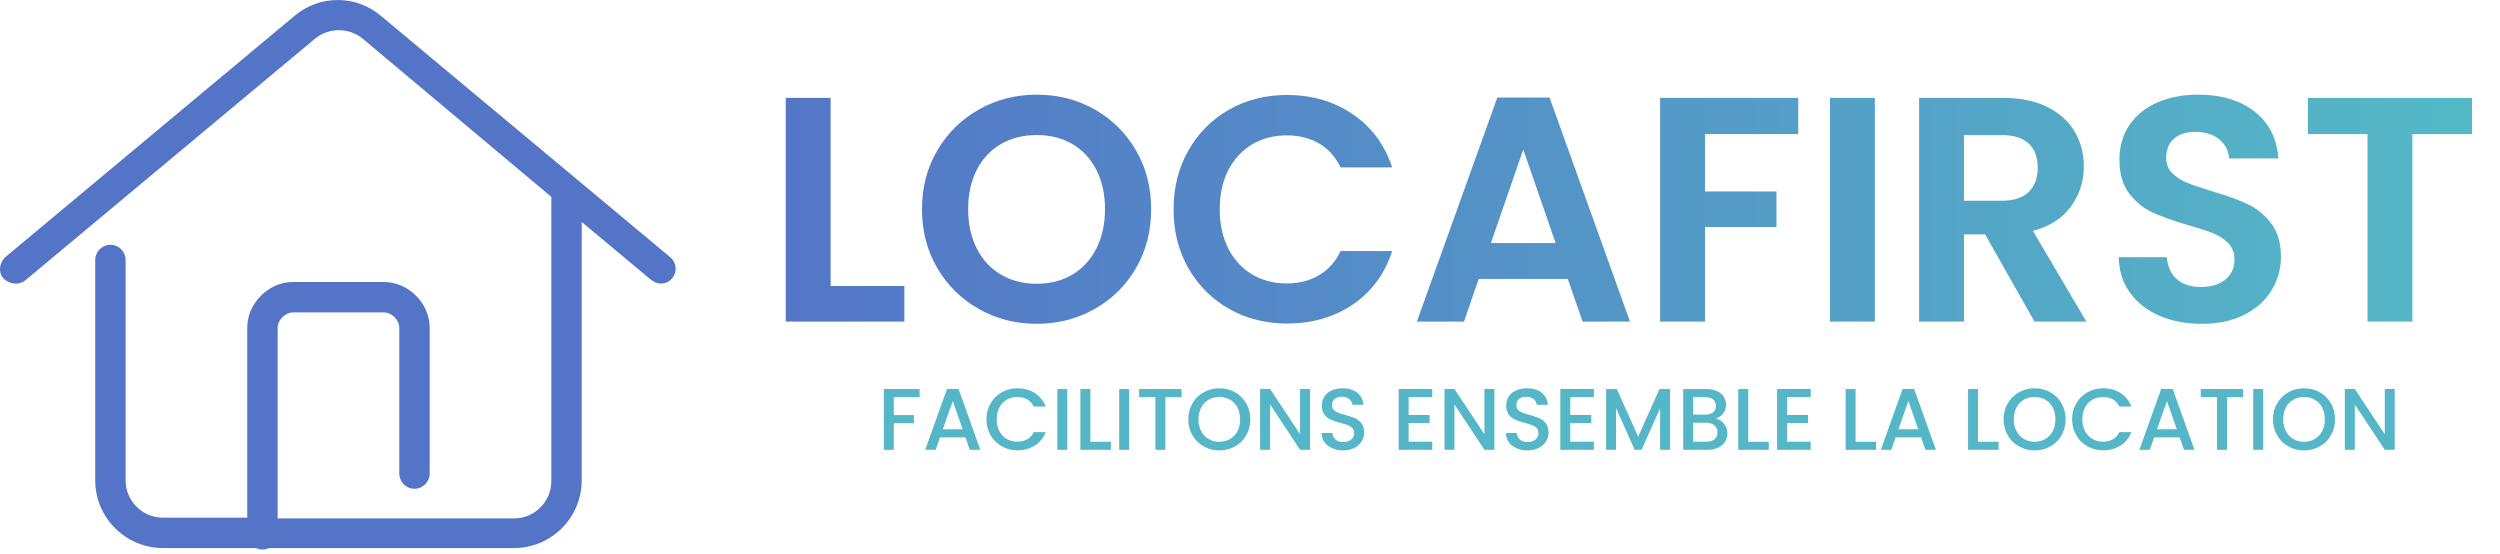 <?xml version="1.0" encoding="UTF-8" standalone="no"?>
<!DOCTYPE svg PUBLIC "-//W3C//DTD SVG 1.1//EN" "http://www.w3.org/Graphics/SVG/1.1/DTD/svg11.dtd">
<svg width="100%" height="100%" viewBox="0 0 429 95" version="1.1" xmlns="http://www.w3.org/2000/svg" xmlns:xlink="http://www.w3.org/1999/xlink" xml:space="preserve" xmlns:serif="http://www.serif.com/" style="fill-rule:evenodd;clip-rule:evenodd;stroke-linejoin:round;stroke-miterlimit:2;">
    <g id="SvgjsG2235" transform="matrix(1.125,0,0,1.125,-7.138,-20.74)">
        <path d="M10.319,61.104L54.379,24.349C56.466,22.609 59.596,22.609 61.683,24.349L90.438,48.465L90.438,91.829C90.438,94.96 87.887,97.511 84.756,97.511L48.697,97.511L48.697,68.408C48.697,67.249 49.857,66.089 51.016,66.089L64.93,66.089C66.089,66.089 67.249,67.249 67.249,68.408L67.249,90.67C67.249,91.945 68.292,92.989 69.568,92.989C70.843,92.989 71.886,91.945 71.886,90.67L71.886,68.408C71.886,64.698 68.64,61.451 64.93,61.451L51.016,61.451C47.306,61.451 44.059,64.698 44.059,68.408L44.059,97.395L31.189,97.395C28.059,97.395 25.508,94.844 25.508,91.713L25.508,58.089C25.508,56.814 24.465,55.77 23.189,55.77C21.914,55.77 20.87,56.814 20.87,58.089L20.87,91.713C20.87,97.395 25.508,102.032 31.189,102.032L45.335,102.032C45.683,102.148 46.031,102.264 46.378,102.264C46.726,102.264 47.074,102.148 47.422,102.032L84.756,102.032C90.438,102.032 95.076,97.395 95.076,91.713L95.076,52.292L105.627,61.104C106.091,61.451 106.554,61.683 107.134,61.683C107.83,61.683 108.409,61.451 108.873,60.872C109.685,59.944 109.569,58.437 108.525,57.625L64.466,20.87C60.64,17.624 55.074,17.624 51.248,20.87L7.189,57.625C6.261,58.437 6.029,59.944 6.841,60.872C7.768,61.799 9.276,62.031 10.319,61.104Z" style="fill:rgb(84,117,199);fill-rule:nonzero;"/>
    </g>
    <g transform="matrix(1,0,0,1,6.714,1.468)">
        <g transform="matrix(15,0,0,15,143.824,75.72)">
            <path d="M0.484,-0.695L0.484,-0.602L0.189,-0.602L0.189,-0.397L0.419,-0.397L0.419,-0.304L0.189,-0.304L0.189,-0L0.075,-0L0.075,-0.695L0.484,-0.695Z" style="fill:rgb(84,182,199);fill-rule:nonzero;"/>
        </g>
        <g transform="matrix(15,0,0,15,151.549,75.72)">
            <path d="M0.494,-0.142L0.203,-0.142L0.153,-0L0.034,-0L0.283,-0.696L0.415,-0.696L0.664,-0L0.544,-0L0.494,-0.142ZM0.462,-0.235L0.349,-0.558L0.235,-0.235L0.462,-0.235Z" style="fill:rgb(84,182,199);fill-rule:nonzero;"/>
        </g>
        <g transform="matrix(15,0,0,15,162.004,75.72)">
            <path d="M0.037,-0.349C0.037,-0.417 0.053,-0.478 0.085,-0.532C0.116,-0.586 0.159,-0.628 0.214,-0.659C0.268,-0.689 0.327,-0.704 0.392,-0.704C0.466,-0.704 0.532,-0.686 0.59,-0.65C0.647,-0.613 0.689,-0.562 0.715,-0.495L0.578,-0.495C0.56,-0.532 0.535,-0.559 0.503,-0.577C0.471,-0.595 0.434,-0.604 0.392,-0.604C0.346,-0.604 0.305,-0.594 0.269,-0.573C0.233,-0.552 0.205,-0.523 0.185,-0.484C0.164,-0.445 0.154,-0.4 0.154,-0.349C0.154,-0.298 0.164,-0.253 0.185,-0.214C0.205,-0.175 0.233,-0.146 0.269,-0.125C0.305,-0.103 0.346,-0.093 0.392,-0.093C0.434,-0.093 0.471,-0.102 0.503,-0.12C0.535,-0.138 0.56,-0.165 0.578,-0.202L0.715,-0.202C0.689,-0.135 0.647,-0.084 0.59,-0.048C0.532,-0.012 0.466,0.006 0.392,0.006C0.327,0.006 0.267,-0.009 0.213,-0.04C0.159,-0.07 0.116,-0.112 0.085,-0.166C0.053,-0.22 0.037,-0.281 0.037,-0.349Z" style="fill:rgb(84,182,199);fill-rule:nonzero;"/>
        </g>
        <g transform="matrix(15,0,0,15,173.599,75.72)">
            <rect x="0.075" y="-0.695" width="0.114" height="0.695" style="fill:rgb(84,182,199);fill-rule:nonzero;"/>
        </g>
        <g transform="matrix(15,0,0,15,177.559,75.72)">
            <path d="M0.189,-0.092L0.424,-0.092L0.424,-0L0.075,-0L0.075,-0.695L0.189,-0.695L0.189,-0.092Z" style="fill:rgb(84,182,199);fill-rule:nonzero;"/>
        </g>
        <g transform="matrix(15,0,0,15,184.219,75.72)">
            <rect x="0.075" y="-0.695" width="0.114" height="0.695" style="fill:rgb(84,182,199);fill-rule:nonzero;"/>
        </g>
        <g transform="matrix(15,0,0,15,188.179,75.72)">
            <path d="M0.524,-0.695L0.524,-0.602L0.339,-0.602L0.339,-0L0.225,-0L0.225,-0.602L0.039,-0.602L0.039,-0.695L0.524,-0.695Z" style="fill:rgb(84,182,199);fill-rule:nonzero;"/>
        </g>
        <g transform="matrix(15,0,0,15,196.639,75.72)">
            <path d="M0.392,0.007C0.327,0.007 0.268,-0.008 0.214,-0.039C0.159,-0.069 0.116,-0.111 0.085,-0.166C0.053,-0.22 0.037,-0.281 0.037,-0.349C0.037,-0.417 0.053,-0.478 0.085,-0.532C0.116,-0.586 0.159,-0.628 0.214,-0.659C0.268,-0.689 0.327,-0.704 0.392,-0.704C0.457,-0.704 0.517,-0.689 0.572,-0.659C0.626,-0.628 0.669,-0.586 0.7,-0.532C0.731,-0.478 0.747,-0.417 0.747,-0.349C0.747,-0.281 0.731,-0.22 0.7,-0.166C0.669,-0.111 0.626,-0.069 0.572,-0.039C0.517,-0.008 0.457,0.007 0.392,0.007ZM0.392,-0.092C0.438,-0.092 0.479,-0.102 0.515,-0.124C0.551,-0.145 0.579,-0.174 0.6,-0.214C0.62,-0.253 0.63,-0.298 0.63,-0.349C0.63,-0.4 0.62,-0.445 0.6,-0.484C0.579,-0.523 0.551,-0.552 0.515,-0.573C0.479,-0.594 0.438,-0.604 0.392,-0.604C0.346,-0.604 0.305,-0.594 0.269,-0.573C0.233,-0.552 0.205,-0.523 0.185,-0.484C0.164,-0.445 0.154,-0.4 0.154,-0.349C0.154,-0.298 0.164,-0.253 0.185,-0.214C0.205,-0.174 0.233,-0.145 0.269,-0.124C0.305,-0.102 0.346,-0.092 0.392,-0.092Z" style="fill:rgb(84,182,199);fill-rule:nonzero;"/>
        </g>
        <g transform="matrix(15,0,0,15,208.399,75.72)">
            <path d="M0.646,-0L0.532,-0L0.189,-0.519L0.189,-0L0.075,-0L0.075,-0.696L0.189,-0.696L0.532,-0.178L0.532,-0.696L0.646,-0.696L0.646,-0Z" style="fill:rgb(84,182,199);fill-rule:nonzero;"/>
        </g>
        <g transform="matrix(15,0,0,15,219.214,75.72)">
            <path d="M0.304,0.007C0.257,0.007 0.215,-0.001 0.178,-0.018C0.141,-0.034 0.111,-0.057 0.09,-0.087C0.069,-0.117 0.058,-0.152 0.058,-0.192L0.18,-0.192C0.183,-0.162 0.195,-0.137 0.216,-0.118C0.237,-0.099 0.266,-0.089 0.304,-0.089C0.343,-0.089 0.374,-0.098 0.396,-0.118C0.418,-0.136 0.429,-0.161 0.429,-0.191C0.429,-0.214 0.422,-0.233 0.409,-0.248C0.395,-0.263 0.378,-0.274 0.358,-0.282C0.337,-0.29 0.309,-0.299 0.273,-0.308C0.228,-0.32 0.191,-0.332 0.163,-0.345C0.134,-0.357 0.11,-0.376 0.09,-0.402C0.07,-0.428 0.06,-0.463 0.06,-0.506C0.06,-0.546 0.07,-0.581 0.09,-0.611C0.11,-0.641 0.138,-0.664 0.174,-0.68C0.21,-0.696 0.252,-0.704 0.299,-0.704C0.366,-0.704 0.422,-0.687 0.465,-0.654C0.507,-0.62 0.531,-0.574 0.536,-0.515L0.41,-0.515C0.408,-0.54 0.396,-0.562 0.374,-0.58C0.352,-0.598 0.323,-0.607 0.287,-0.607C0.254,-0.607 0.228,-0.599 0.207,-0.582C0.186,-0.565 0.176,-0.541 0.176,-0.51C0.176,-0.489 0.183,-0.471 0.196,-0.458C0.209,-0.444 0.225,-0.433 0.245,-0.425C0.265,-0.417 0.292,-0.408 0.327,-0.399C0.373,-0.386 0.411,-0.374 0.44,-0.361C0.468,-0.348 0.493,-0.329 0.514,-0.303C0.534,-0.276 0.544,-0.241 0.544,-0.197C0.544,-0.162 0.535,-0.128 0.516,-0.097C0.497,-0.066 0.469,-0.041 0.433,-0.022C0.396,-0.003 0.353,0.007 0.304,0.007Z" style="fill:rgb(84,182,199);fill-rule:nonzero;"/>
        </g>
        <g transform="matrix(15,0,0,15,232.174,75.72)">
            <path d="M0.189,-0.603L0.189,-0.399L0.429,-0.399L0.429,-0.306L0.189,-0.306L0.189,-0.093L0.459,-0.093L0.459,-0L0.075,-0L0.075,-0.696L0.459,-0.696L0.459,-0.603L0.189,-0.603Z" style="fill:rgb(84,182,199);fill-rule:nonzero;"/>
        </g>
        <g transform="matrix(15,0,0,15,240.034,75.72)">
            <path d="M0.646,-0L0.532,-0L0.189,-0.519L0.189,-0L0.075,-0L0.075,-0.696L0.189,-0.696L0.532,-0.178L0.532,-0.696L0.646,-0.696L0.646,-0Z" style="fill:rgb(84,182,199);fill-rule:nonzero;"/>
        </g>
        <g transform="matrix(15,0,0,15,250.849,75.72)">
            <path d="M0.304,0.007C0.257,0.007 0.215,-0.001 0.178,-0.018C0.141,-0.034 0.111,-0.057 0.09,-0.087C0.069,-0.117 0.058,-0.152 0.058,-0.192L0.18,-0.192C0.183,-0.162 0.195,-0.137 0.216,-0.118C0.237,-0.099 0.266,-0.089 0.304,-0.089C0.343,-0.089 0.374,-0.098 0.396,-0.118C0.418,-0.136 0.429,-0.161 0.429,-0.191C0.429,-0.214 0.422,-0.233 0.409,-0.248C0.395,-0.263 0.378,-0.274 0.358,-0.282C0.337,-0.29 0.309,-0.299 0.273,-0.308C0.228,-0.32 0.191,-0.332 0.163,-0.345C0.134,-0.357 0.11,-0.376 0.09,-0.402C0.07,-0.428 0.06,-0.463 0.06,-0.506C0.06,-0.546 0.07,-0.581 0.09,-0.611C0.11,-0.641 0.138,-0.664 0.174,-0.68C0.21,-0.696 0.252,-0.704 0.299,-0.704C0.366,-0.704 0.422,-0.687 0.465,-0.654C0.507,-0.62 0.531,-0.574 0.536,-0.515L0.41,-0.515C0.408,-0.54 0.396,-0.562 0.374,-0.58C0.352,-0.598 0.323,-0.607 0.287,-0.607C0.254,-0.607 0.228,-0.599 0.207,-0.582C0.186,-0.565 0.176,-0.541 0.176,-0.51C0.176,-0.489 0.183,-0.471 0.196,-0.458C0.209,-0.444 0.225,-0.433 0.245,-0.425C0.265,-0.417 0.292,-0.408 0.327,-0.399C0.373,-0.386 0.411,-0.374 0.44,-0.361C0.468,-0.348 0.493,-0.329 0.514,-0.303C0.534,-0.276 0.544,-0.241 0.544,-0.197C0.544,-0.162 0.535,-0.128 0.516,-0.097C0.497,-0.066 0.469,-0.041 0.433,-0.022C0.396,-0.003 0.353,0.007 0.304,0.007Z" style="fill:rgb(84,182,199);fill-rule:nonzero;"/>
        </g>
        <g transform="matrix(15,0,0,15,259.909,75.72)">
            <path d="M0.189,-0.603L0.189,-0.399L0.429,-0.399L0.429,-0.306L0.189,-0.306L0.189,-0.093L0.459,-0.093L0.459,-0L0.075,-0L0.075,-0.696L0.459,-0.696L0.459,-0.603L0.189,-0.603Z" style="fill:rgb(84,182,199);fill-rule:nonzero;"/>
        </g>
        <g transform="matrix(15,0,0,15,267.769,75.72)">
            <path d="M0.807,-0.695L0.807,-0L0.693,-0L0.693,-0.476L0.481,-0L0.402,-0L0.189,-0.476L0.189,-0L0.075,-0L0.075,-0.695L0.198,-0.695L0.442,-0.15L0.685,-0.695L0.807,-0.695Z" style="fill:rgb(84,182,199);fill-rule:nonzero;"/>
        </g>
        <g transform="matrix(15,0,0,15,280.999,75.72)">
            <path d="M0.447,-0.357C0.484,-0.35 0.516,-0.331 0.542,-0.298C0.568,-0.265 0.581,-0.228 0.581,-0.187C0.581,-0.152 0.572,-0.12 0.554,-0.092C0.535,-0.063 0.509,-0.041 0.474,-0.025C0.439,-0.008 0.399,-0 0.353,-0L0.075,-0L0.075,-0.695L0.34,-0.695C0.387,-0.695 0.428,-0.687 0.462,-0.671C0.496,-0.655 0.522,-0.634 0.539,-0.607C0.556,-0.58 0.565,-0.549 0.565,-0.516C0.565,-0.476 0.554,-0.443 0.533,-0.416C0.512,-0.389 0.483,-0.37 0.447,-0.357ZM0.189,-0.403L0.33,-0.403C0.367,-0.403 0.397,-0.412 0.418,-0.429C0.439,-0.446 0.449,-0.47 0.449,-0.502C0.449,-0.533 0.439,-0.558 0.418,-0.576C0.397,-0.593 0.367,-0.602 0.33,-0.602L0.189,-0.602L0.189,-0.403ZM0.343,-0.093C0.382,-0.093 0.412,-0.102 0.434,-0.121C0.456,-0.14 0.467,-0.166 0.467,-0.199C0.467,-0.233 0.455,-0.26 0.432,-0.28C0.409,-0.3 0.378,-0.31 0.339,-0.31L0.189,-0.31L0.189,-0.093L0.343,-0.093Z" style="fill:rgb(84,182,199);fill-rule:nonzero;"/>
        </g>
        <g transform="matrix(15,0,0,15,290.449,75.72)">
            <path d="M0.189,-0.092L0.424,-0.092L0.424,-0L0.075,-0L0.075,-0.695L0.189,-0.695L0.189,-0.092Z" style="fill:rgb(84,182,199);fill-rule:nonzero;"/>
        </g>
        <g transform="matrix(15,0,0,15,297.109,75.72)">
            <path d="M0.189,-0.603L0.189,-0.399L0.429,-0.399L0.429,-0.306L0.189,-0.306L0.189,-0.093L0.459,-0.093L0.459,-0L0.075,-0L0.075,-0.696L0.459,-0.696L0.459,-0.603L0.189,-0.603Z" style="fill:rgb(84,182,199);fill-rule:nonzero;"/>
        </g>
        <g transform="matrix(15,0,0,15,308.869,75.72)">
            <path d="M0.189,-0.092L0.424,-0.092L0.424,-0L0.075,-0L0.075,-0.695L0.189,-0.695L0.189,-0.092Z" style="fill:rgb(84,182,199);fill-rule:nonzero;"/>
        </g>
        <g transform="matrix(15,0,0,15,315.529,75.72)">
            <path d="M0.494,-0.142L0.203,-0.142L0.153,-0L0.034,-0L0.283,-0.696L0.415,-0.696L0.664,-0L0.544,-0L0.494,-0.142ZM0.462,-0.235L0.349,-0.558L0.235,-0.235L0.462,-0.235Z" style="fill:rgb(84,182,199);fill-rule:nonzero;"/>
        </g>
        <g transform="matrix(15,0,0,15,329.884,75.72)">
            <path d="M0.189,-0.092L0.424,-0.092L0.424,-0L0.075,-0L0.075,-0.695L0.189,-0.695L0.189,-0.092Z" style="fill:rgb(84,182,199);fill-rule:nonzero;"/>
        </g>
        <g transform="matrix(15,0,0,15,336.544,75.72)">
            <path d="M0.392,0.007C0.327,0.007 0.268,-0.008 0.214,-0.039C0.159,-0.069 0.116,-0.111 0.085,-0.166C0.053,-0.22 0.037,-0.281 0.037,-0.349C0.037,-0.417 0.053,-0.478 0.085,-0.532C0.116,-0.586 0.159,-0.628 0.214,-0.659C0.268,-0.689 0.327,-0.704 0.392,-0.704C0.457,-0.704 0.517,-0.689 0.572,-0.659C0.626,-0.628 0.669,-0.586 0.7,-0.532C0.731,-0.478 0.747,-0.417 0.747,-0.349C0.747,-0.281 0.731,-0.22 0.7,-0.166C0.669,-0.111 0.626,-0.069 0.572,-0.039C0.517,-0.008 0.457,0.007 0.392,0.007ZM0.392,-0.092C0.438,-0.092 0.479,-0.102 0.515,-0.124C0.551,-0.145 0.579,-0.174 0.6,-0.214C0.62,-0.253 0.63,-0.298 0.63,-0.349C0.63,-0.4 0.62,-0.445 0.6,-0.484C0.579,-0.523 0.551,-0.552 0.515,-0.573C0.479,-0.594 0.438,-0.604 0.392,-0.604C0.346,-0.604 0.305,-0.594 0.269,-0.573C0.233,-0.552 0.205,-0.523 0.185,-0.484C0.164,-0.445 0.154,-0.4 0.154,-0.349C0.154,-0.298 0.164,-0.253 0.185,-0.214C0.205,-0.174 0.233,-0.145 0.269,-0.124C0.305,-0.102 0.346,-0.092 0.392,-0.092Z" style="fill:rgb(84,182,199);fill-rule:nonzero;"/>
        </g>
        <g transform="matrix(15,0,0,15,348.304,75.72)">
            <path d="M0.037,-0.349C0.037,-0.417 0.053,-0.478 0.085,-0.532C0.116,-0.586 0.159,-0.628 0.214,-0.659C0.268,-0.689 0.327,-0.704 0.392,-0.704C0.466,-0.704 0.532,-0.686 0.59,-0.65C0.647,-0.613 0.689,-0.562 0.715,-0.495L0.578,-0.495C0.56,-0.532 0.535,-0.559 0.503,-0.577C0.471,-0.595 0.434,-0.604 0.392,-0.604C0.346,-0.604 0.305,-0.594 0.269,-0.573C0.233,-0.552 0.205,-0.523 0.185,-0.484C0.164,-0.445 0.154,-0.4 0.154,-0.349C0.154,-0.298 0.164,-0.253 0.185,-0.214C0.205,-0.175 0.233,-0.146 0.269,-0.125C0.305,-0.103 0.346,-0.093 0.392,-0.093C0.434,-0.093 0.471,-0.102 0.503,-0.12C0.535,-0.138 0.56,-0.165 0.578,-0.202L0.715,-0.202C0.689,-0.135 0.647,-0.084 0.59,-0.048C0.532,-0.012 0.466,0.006 0.392,0.006C0.327,0.006 0.267,-0.009 0.213,-0.04C0.159,-0.07 0.116,-0.112 0.085,-0.166C0.053,-0.22 0.037,-0.281 0.037,-0.349Z" style="fill:rgb(84,182,199);fill-rule:nonzero;"/>
        </g>
        <g transform="matrix(15,0,0,15,359.899,75.72)">
            <path d="M0.494,-0.142L0.203,-0.142L0.153,-0L0.034,-0L0.283,-0.696L0.415,-0.696L0.664,-0L0.544,-0L0.494,-0.142ZM0.462,-0.235L0.349,-0.558L0.235,-0.235L0.462,-0.235Z" style="fill:rgb(84,182,199);fill-rule:nonzero;"/>
        </g>
        <g transform="matrix(15,0,0,15,370.354,75.72)">
            <path d="M0.524,-0.695L0.524,-0.602L0.339,-0.602L0.339,-0L0.225,-0L0.225,-0.602L0.039,-0.602L0.039,-0.695L0.524,-0.695Z" style="fill:rgb(84,182,199);fill-rule:nonzero;"/>
        </g>
        <g transform="matrix(15,0,0,15,378.814,75.72)">
            <rect x="0.075" y="-0.695" width="0.114" height="0.695" style="fill:rgb(84,182,199);fill-rule:nonzero;"/>
        </g>
        <g transform="matrix(15,0,0,15,382.774,75.72)">
            <path d="M0.392,0.007C0.327,0.007 0.268,-0.008 0.214,-0.039C0.159,-0.069 0.116,-0.111 0.085,-0.166C0.053,-0.22 0.037,-0.281 0.037,-0.349C0.037,-0.417 0.053,-0.478 0.085,-0.532C0.116,-0.586 0.159,-0.628 0.214,-0.659C0.268,-0.689 0.327,-0.704 0.392,-0.704C0.457,-0.704 0.517,-0.689 0.572,-0.659C0.626,-0.628 0.669,-0.586 0.7,-0.532C0.731,-0.478 0.747,-0.417 0.747,-0.349C0.747,-0.281 0.731,-0.22 0.7,-0.166C0.669,-0.111 0.626,-0.069 0.572,-0.039C0.517,-0.008 0.457,0.007 0.392,0.007ZM0.392,-0.092C0.438,-0.092 0.479,-0.102 0.515,-0.124C0.551,-0.145 0.579,-0.174 0.6,-0.214C0.62,-0.253 0.63,-0.298 0.63,-0.349C0.63,-0.4 0.62,-0.445 0.6,-0.484C0.579,-0.523 0.551,-0.552 0.515,-0.573C0.479,-0.594 0.438,-0.604 0.392,-0.604C0.346,-0.604 0.305,-0.594 0.269,-0.573C0.233,-0.552 0.205,-0.523 0.185,-0.484C0.164,-0.445 0.154,-0.4 0.154,-0.349C0.154,-0.298 0.164,-0.253 0.185,-0.214C0.205,-0.174 0.233,-0.145 0.269,-0.124C0.305,-0.102 0.346,-0.092 0.392,-0.092Z" style="fill:rgb(84,182,199);fill-rule:nonzero;"/>
        </g>
        <g transform="matrix(15,0,0,15,394.534,75.72)">
            <path d="M0.646,-0L0.532,-0L0.189,-0.519L0.189,-0L0.075,-0L0.075,-0.696L0.189,-0.696L0.532,-0.178L0.532,-0.696L0.646,-0.696L0.646,-0Z" style="fill:rgb(84,182,199);fill-rule:nonzero;"/>
        </g>
    </g>
    <g transform="matrix(1,0,0,1,0.167,16.194)">
        <path d="M142.371,32.886L155.021,32.886L155.021,38.991L134.671,38.991L134.671,0.601L142.371,0.601L142.371,32.886Z" style="fill:url(#_Linear1);fill-rule:nonzero;"/>
        <path d="M177.736,39.376C174.143,39.376 170.843,38.533 167.836,36.846C164.829,35.159 162.446,32.822 160.686,29.833C158.926,26.845 158.046,23.463 158.046,19.686C158.046,15.946 158.926,12.582 160.686,9.593C162.446,6.605 164.829,4.268 167.836,2.581C170.843,0.894 174.143,0.051 177.736,0.051C181.366,0.051 184.675,0.894 187.664,2.581C190.652,4.268 193.017,6.605 194.759,9.593C196.5,12.582 197.371,15.946 197.371,19.686C197.371,23.463 196.5,26.845 194.759,29.833C193.017,32.822 190.643,35.159 187.636,36.846C184.629,38.533 181.329,39.376 177.736,39.376ZM177.736,32.501C180.046,32.501 182.081,31.978 183.841,30.933C185.601,29.888 186.976,28.394 187.966,26.451C188.956,24.508 189.451,22.253 189.451,19.686C189.451,17.119 188.956,14.873 187.966,12.948C186.976,11.023 185.601,9.548 183.841,8.521C182.081,7.494 180.046,6.981 177.736,6.981C175.426,6.981 173.382,7.494 171.604,8.521C169.825,9.548 168.441,11.023 167.451,12.948C166.461,14.873 165.966,17.119 165.966,19.686C165.966,22.253 166.461,24.508 167.451,26.451C168.441,28.394 169.825,29.888 171.604,30.933C173.382,31.978 175.426,32.501 177.736,32.501Z" style="fill:url(#_Linear2);fill-rule:nonzero;"/>
        <path d="M201.221,19.741C201.221,15.964 202.074,12.582 203.779,9.593C205.484,6.605 207.812,4.277 210.764,2.608C213.715,0.94 217.024,0.106 220.691,0.106C224.981,0.106 228.739,1.206 231.966,3.406C235.193,5.606 237.448,8.649 238.731,12.536L229.876,12.536C228.996,10.703 227.759,9.328 226.164,8.411C224.569,7.494 222.726,7.036 220.636,7.036C218.399,7.036 216.41,7.558 214.669,8.603C212.927,9.648 211.57,11.124 210.599,13.031C209.627,14.938 209.141,17.174 209.141,19.741C209.141,22.271 209.627,24.498 210.599,26.423C211.57,28.348 212.927,29.833 214.669,30.878C216.41,31.923 218.399,32.446 220.636,32.446C222.726,32.446 224.569,31.978 226.164,31.043C227.759,30.108 228.996,28.724 229.876,26.891L238.731,26.891C237.448,30.814 235.202,33.867 231.994,36.048C228.785,38.23 225.018,39.321 220.691,39.321C217.024,39.321 213.715,38.487 210.764,36.818C207.812,35.15 205.484,32.831 203.779,29.861C202.074,26.891 201.221,23.518 201.221,19.741Z" style="fill:url(#_Linear3);fill-rule:nonzero;"/>
        <path d="M268.871,31.676L253.581,31.676L251.051,38.991L242.966,38.991L256.771,0.546L265.736,0.546L279.541,38.991L271.401,38.991L268.871,31.676ZM266.781,25.516L261.226,9.456L255.671,25.516L266.781,25.516Z" style="fill:url(#_Linear4);fill-rule:nonzero;"/>
        <path d="M308.416,0.601L308.416,6.816L292.411,6.816L292.411,16.661L304.676,16.661L304.676,22.766L292.411,22.766L292.411,38.991L284.711,38.991L284.711,0.601L308.416,0.601Z" style="fill:url(#_Linear5);fill-rule:nonzero;"/>
        <rect x="313.861" y="0.601" width="7.7" height="38.39" style="fill:url(#_Linear6);fill-rule:nonzero;"/>
        <path d="M348.951,38.991L340.481,24.031L336.851,24.031L336.851,38.991L329.151,38.991L329.151,0.601L343.561,0.601C346.531,0.601 349.061,1.123 351.151,2.168C353.241,3.213 354.809,4.625 355.854,6.403C356.899,8.182 357.421,10.171 357.421,12.371C357.421,14.901 356.688,17.183 355.221,19.218C353.754,21.253 351.573,22.656 348.676,23.426L357.861,38.991L348.951,38.991ZM336.851,18.256L343.286,18.256C345.376,18.256 346.934,17.752 347.961,16.743C348.988,15.735 349.501,14.333 349.501,12.536C349.501,10.776 348.988,9.41 347.961,8.438C346.934,7.467 345.376,6.981 343.286,6.981L336.851,6.981L336.851,18.256Z" style="fill:url(#_Linear7);fill-rule:nonzero;"/>
        <path d="M377.661,39.376C374.984,39.376 372.574,38.918 370.429,38.001C368.284,37.084 366.588,35.764 365.341,34.041C364.094,32.318 363.453,30.283 363.416,27.936L371.666,27.936C371.776,29.513 372.335,30.759 373.344,31.676C374.352,32.593 375.736,33.051 377.496,33.051C379.293,33.051 380.704,32.62 381.731,31.758C382.758,30.897 383.271,29.769 383.271,28.376C383.271,27.239 382.923,26.304 382.226,25.571C381.529,24.838 380.659,24.26 379.614,23.838C378.569,23.417 377.129,22.949 375.296,22.436C372.803,21.703 370.777,20.978 369.219,20.263C367.66,19.548 366.322,18.467 365.204,17.018C364.085,15.57 363.526,13.636 363.526,11.216C363.526,8.943 364.094,6.963 365.231,5.276C366.368,3.589 367.963,2.297 370.016,1.398C372.069,0.5 374.416,0.051 377.056,0.051C381.016,0.051 384.234,1.013 386.709,2.938C389.184,4.863 390.549,7.549 390.806,10.996L382.336,10.996C382.263,9.676 381.704,8.585 380.659,7.723C379.614,6.862 378.229,6.431 376.506,6.431C375.003,6.431 373.802,6.816 372.904,7.586C372.005,8.356 371.556,9.474 371.556,10.941C371.556,11.968 371.895,12.82 372.574,13.498C373.252,14.177 374.095,14.727 375.104,15.148C376.112,15.57 377.533,16.056 379.366,16.606C381.859,17.339 383.894,18.073 385.471,18.806C387.048,19.539 388.404,20.639 389.541,22.106C390.678,23.573 391.246,25.498 391.246,27.881C391.246,29.934 390.714,31.841 389.651,33.601C388.588,35.361 387.029,36.763 384.976,37.808C382.923,38.853 380.484,39.376 377.661,39.376Z" style="fill:url(#_Linear8);fill-rule:nonzero;"/>
        <path d="M424.026,0.601L424.026,6.816L413.796,6.816L413.796,38.991L406.096,38.991L406.096,6.816L395.866,6.816L395.866,0.601L424.026,0.601Z" style="fill:url(#_Linear9);fill-rule:nonzero;"/>
    </g>
    <defs>
        <linearGradient id="_Linear1" x1="0" y1="0" x2="1" y2="0" gradientUnits="userSpaceOnUse" gradientTransform="matrix(289.355,0,0,39.325,134.671,19.713)"><stop offset="0" style="stop-color:rgb(84,118,199);stop-opacity:1"/><stop offset="1" style="stop-color:rgb(84,185,199);stop-opacity:1"/></linearGradient>
        <linearGradient id="_Linear2" x1="0" y1="0" x2="1" y2="0" gradientUnits="userSpaceOnUse" gradientTransform="matrix(289.355,0,0,39.325,134.671,19.713)"><stop offset="0" style="stop-color:rgb(84,118,199);stop-opacity:1"/><stop offset="1" style="stop-color:rgb(84,185,199);stop-opacity:1"/></linearGradient>
        <linearGradient id="_Linear3" x1="0" y1="0" x2="1" y2="0" gradientUnits="userSpaceOnUse" gradientTransform="matrix(289.355,0,0,39.325,134.671,19.713)"><stop offset="0" style="stop-color:rgb(84,118,199);stop-opacity:1"/><stop offset="1" style="stop-color:rgb(84,185,199);stop-opacity:1"/></linearGradient>
        <linearGradient id="_Linear4" x1="0" y1="0" x2="1" y2="0" gradientUnits="userSpaceOnUse" gradientTransform="matrix(289.355,0,0,39.325,134.671,19.713)"><stop offset="0" style="stop-color:rgb(84,118,199);stop-opacity:1"/><stop offset="1" style="stop-color:rgb(84,185,199);stop-opacity:1"/></linearGradient>
        <linearGradient id="_Linear5" x1="0" y1="0" x2="1" y2="0" gradientUnits="userSpaceOnUse" gradientTransform="matrix(289.355,0,0,39.325,134.671,19.713)"><stop offset="0" style="stop-color:rgb(84,118,199);stop-opacity:1"/><stop offset="1" style="stop-color:rgb(84,185,199);stop-opacity:1"/></linearGradient>
        <linearGradient id="_Linear6" x1="0" y1="0" x2="1" y2="0" gradientUnits="userSpaceOnUse" gradientTransform="matrix(289.355,0,0,39.325,134.671,19.713)"><stop offset="0" style="stop-color:rgb(84,118,199);stop-opacity:1"/><stop offset="1" style="stop-color:rgb(84,185,199);stop-opacity:1"/></linearGradient>
        <linearGradient id="_Linear7" x1="0" y1="0" x2="1" y2="0" gradientUnits="userSpaceOnUse" gradientTransform="matrix(289.355,0,0,39.325,134.671,19.713)"><stop offset="0" style="stop-color:rgb(84,118,199);stop-opacity:1"/><stop offset="1" style="stop-color:rgb(84,185,199);stop-opacity:1"/></linearGradient>
        <linearGradient id="_Linear8" x1="0" y1="0" x2="1" y2="0" gradientUnits="userSpaceOnUse" gradientTransform="matrix(289.355,0,0,39.325,134.671,19.713)"><stop offset="0" style="stop-color:rgb(84,118,199);stop-opacity:1"/><stop offset="1" style="stop-color:rgb(84,185,199);stop-opacity:1"/></linearGradient>
        <linearGradient id="_Linear9" x1="0" y1="0" x2="1" y2="0" gradientUnits="userSpaceOnUse" gradientTransform="matrix(289.355,0,0,39.325,134.671,19.713)"><stop offset="0" style="stop-color:rgb(84,118,199);stop-opacity:1"/><stop offset="1" style="stop-color:rgb(84,185,199);stop-opacity:1"/></linearGradient>
    </defs>
</svg>
